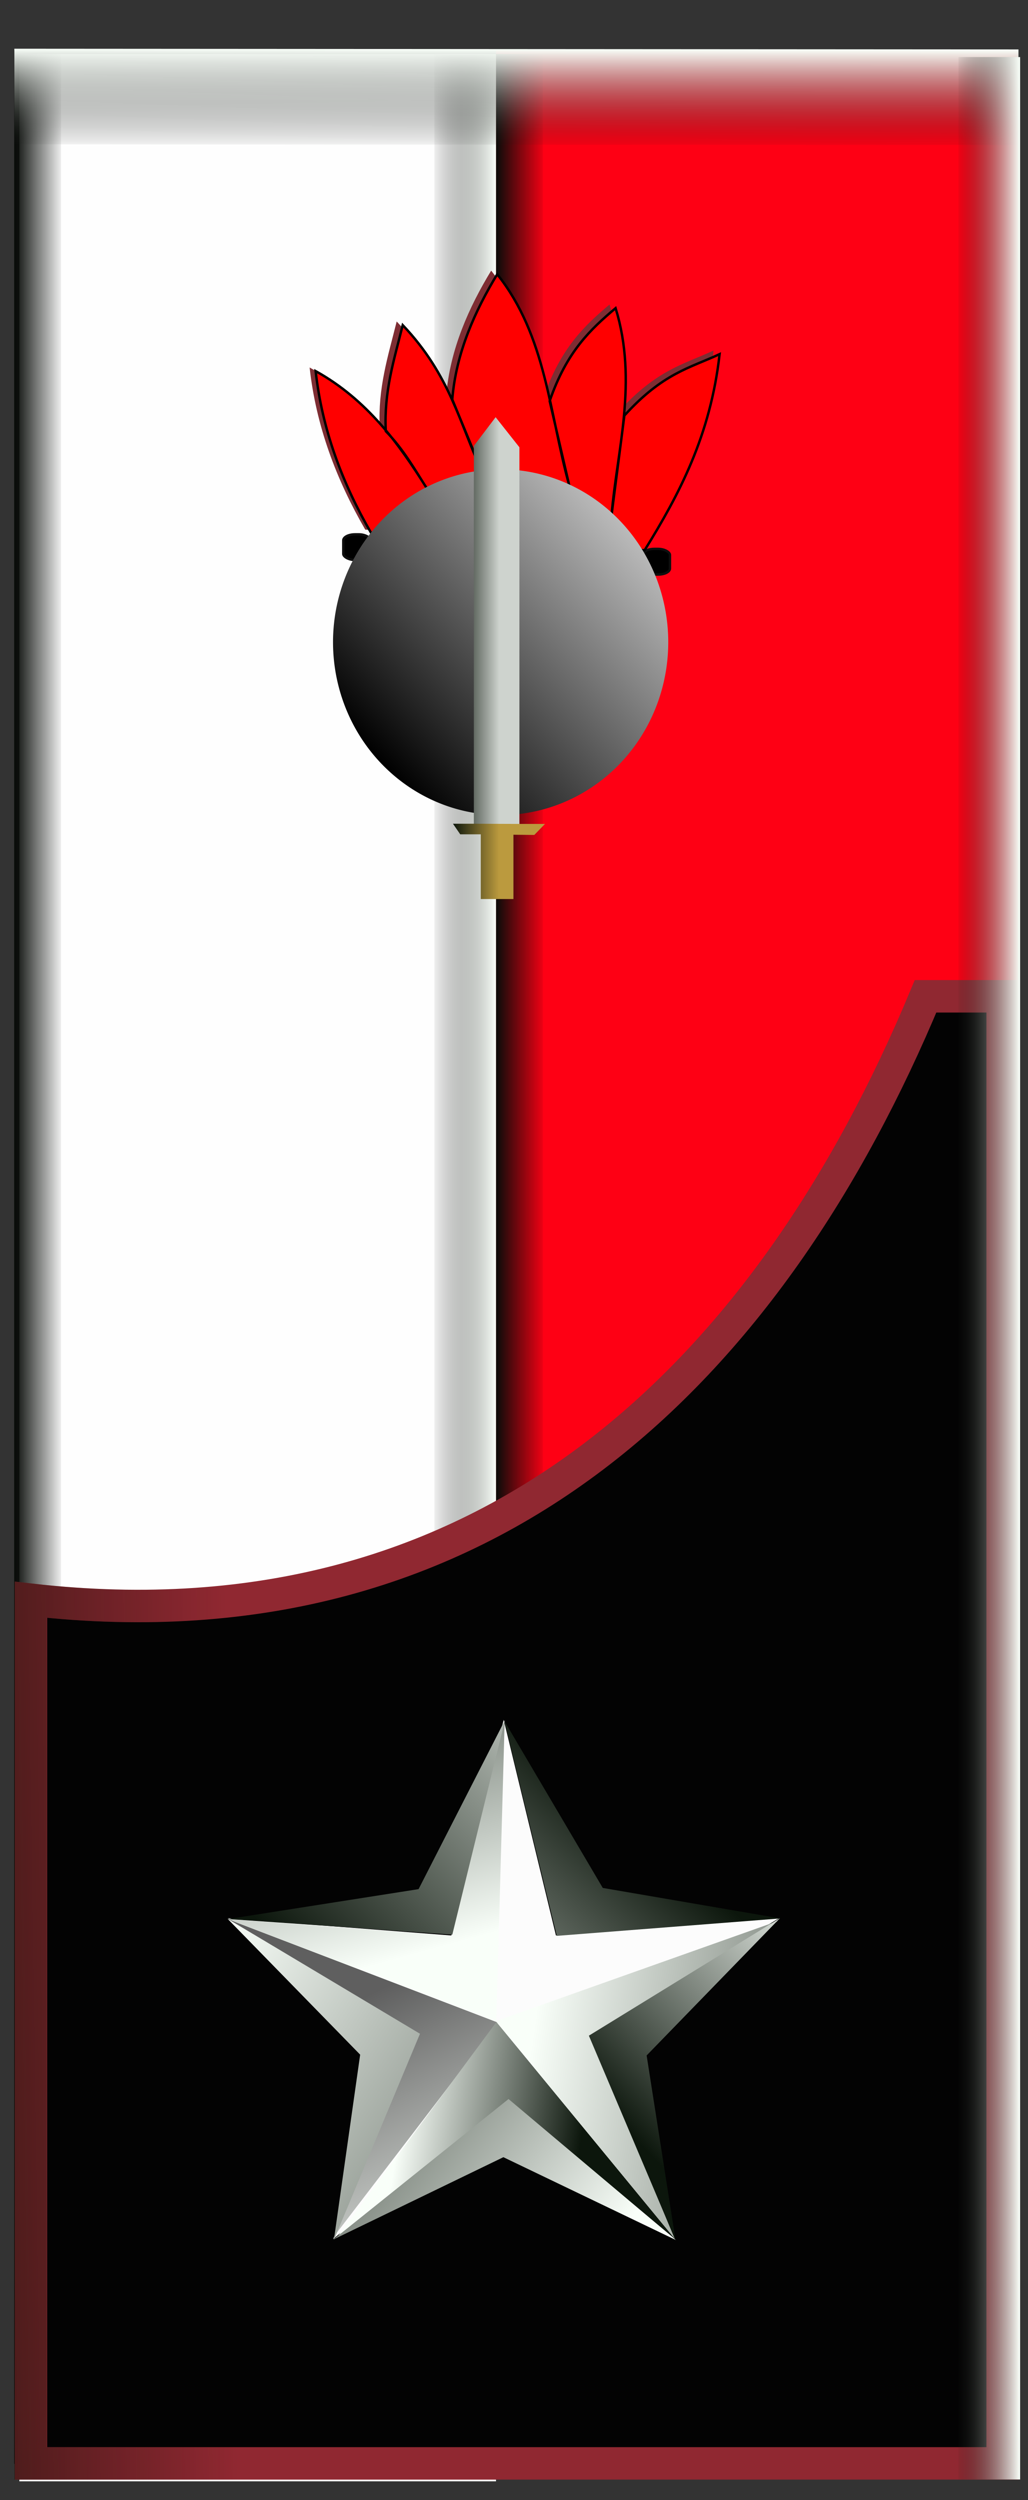 <?xml version="1.0" encoding="UTF-8" standalone="no"?>
<!-- Created with Inkscape (http://www.inkscape.org/) -->
<svg
   xmlns:dc="http://purl.org/dc/elements/1.1/"
   xmlns:cc="http://web.resource.org/cc/"
   xmlns:rdf="http://www.w3.org/1999/02/22-rdf-syntax-ns#"
   xmlns:svg="http://www.w3.org/2000/svg"
   xmlns="http://www.w3.org/2000/svg"
   xmlns:xlink="http://www.w3.org/1999/xlink"
   xmlns:sodipodi="http://inkscape.sourceforge.net/DTD/sodipodi-0.dtd"
   xmlns:inkscape="http://www.inkscape.org/namespaces/inkscape"
   width="106.25"
   height="258.2"
   id="svg2"
   sodipodi:version="0.32"
   inkscape:version="0.43"
   sodipodi:docbase="/home/enrico/Desktop"
   sodipodi:docname="genio della brigata sassari left.svg"
   version="1.0">
  <rect width="100%" height="100%" fill="#333333" stroke="none"/>
  <defs
     id="defs4">
    <linearGradient
       id="linearGradient5075">
      <stop
         style="stop-color:#bb9a3e;stop-opacity:1;"
         offset="0"
         id="stop5077" />
      <stop
         id="stop5079"
         offset="1"
         style="stop-color:#0c160c;stop-opacity:1;" />
    </linearGradient>
    <linearGradient
       id="linearGradient5065">
      <stop
         id="stop5067"
         offset="0"
         style="stop-color:#ced3ce;stop-opacity:1;" />
      <stop
         style="stop-color:#0c160c;stop-opacity:1;"
         offset="1"
         id="stop5069" />
    </linearGradient>
    <linearGradient
       id="linearGradient5047">
      <stop
         style="stop-color:#001300;stop-opacity:1;"
         offset="0"
         id="stop5049" />
      <stop
         id="stop5051"
         offset="1"
         style="stop-color:#090c09;stop-opacity:0;" />
    </linearGradient>
    <linearGradient
       inkscape:collect="always"
       xlink:href="#linearGradient5814"
       id="linearGradient5021"
       gradientUnits="userSpaceOnUse"
       gradientTransform="matrix(1.959,0,0,0.307,-177.937,-41.065)"
       x1="64.67"
       y1="557.255"
       x2="68.136"
       y2="557.255" />
    <linearGradient
       inkscape:collect="always"
       xlink:href="#linearGradient5814"
       id="linearGradient5018"
       gradientUnits="userSpaceOnUse"
       gradientTransform="matrix(3.035,-4.818402e-19,2.2405e-19,0.128,-191.253,-17.982)"
       x1="64.67"
       y1="557.255"
       x2="68.136"
       y2="557.255" />
    <linearGradient
       inkscape:collect="always"
       xlink:href="#linearGradient5824"
       id="linearGradient5024"
       gradientUnits="userSpaceOnUse"
       gradientTransform="matrix(1.491,0,0,0.308,-94.938,-41.547)"
       x1="64.67"
       y1="557.255"
       x2="68.136"
       y2="557.255" />
    <linearGradient
       id="linearGradient2433">
      <stop
         style="stop-color:#070611;stop-opacity:1;"
         offset="0"
         id="stop2435" />
      <stop
         id="stop2437"
         offset="0.12"
         style="stop-color:#000000;stop-opacity:1;" />
      <stop
         style="stop-color:#fffbfb;stop-opacity:1;"
         offset="0.244"
         id="stop2441" />
      <stop
         id="stop2443"
         offset="0.37"
         style="stop-color:#1b0000;stop-opacity:1;" />
      <stop
         style="stop-color:#ffffff;stop-opacity:1;"
         offset="0.685"
         id="stop2447" />
      <stop
         id="stop2452"
         offset="0.843"
         style="stop-color:#040000;stop-opacity:1;" />
      <stop
         style="stop-color:#ffffff;stop-opacity:1;"
         offset="1"
         id="stop2439" />
    </linearGradient>
    <linearGradient
       id="linearGradient2406">
      <stop
         style="stop-color:#000000;stop-opacity:1;"
         offset="0"
         id="stop2408" />
      <stop
         style="stop-color:#ffffff;stop-opacity:1;"
         offset="1"
         id="stop2410" />
    </linearGradient>
    <linearGradient
       id="linearGradient2392">
      <stop
         id="stop2394"
         offset="0"
         style="stop-color:#070611;stop-opacity:1;" />
      <stop
         style="stop-color:#4a8950;stop-opacity:1;"
         offset="0.12"
         id="stop2398" />
      <stop
         id="stop2396"
         offset="1"
         style="stop-color:#b82222;stop-opacity:0;" />
    </linearGradient>
    <linearGradient
       inkscape:collect="always"
       xlink:href="#linearGradient5814"
       id="linearGradient6750"
       gradientUnits="userSpaceOnUse"
       gradientTransform="matrix(3.172,0,0,0.388,-564.928,588.596)"
       x1="64.67"
       y1="557.255"
       x2="68.136"
       y2="557.255" />
    <linearGradient
       inkscape:collect="always"
       xlink:href="#linearGradient5824"
       id="linearGradient1331"
       gradientUnits="userSpaceOnUse"
       gradientTransform="matrix(3.172,0,0,0.32,-2.532,260.007)"
       x1="64.67"
       y1="557.255"
       x2="68.136"
       y2="557.255" />
    <linearGradient
       inkscape:collect="always"
       xlink:href="#linearGradient5814"
       id="linearGradient7635"
       gradientUnits="userSpaceOnUse"
       gradientTransform="matrix(3.172,0,0,0.324,-477.969,258.803)"
       x1="64.67"
       y1="557.255"
       x2="68.136"
       y2="557.255" />
    <linearGradient
       inkscape:collect="always"
       xlink:href="#linearGradient5814"
       id="linearGradient7657"
       gradientUnits="userSpaceOnUse"
       gradientTransform="matrix(3.172,0,0,0.508,-339.984,76.95)"
       x1="64.958"
       y1="557.254"
       x2="68.136"
       y2="557.255" />
    <linearGradient
       inkscape:collect="always"
       xlink:href="#linearGradient5824"
       id="linearGradient6746"
       gradientUnits="userSpaceOnUse"
       gradientTransform="matrix(5.336,0,0,0.364,-1307.468,9.362)"
       x1="64.67"
       y1="557.255"
       x2="68.136"
       y2="557.255" />
    <linearGradient
       inkscape:collect="always"
       xlink:href="#linearGradient5824"
       id="linearGradient5820"
       x1="64.67"
       y1="557.255"
       x2="68.136"
       y2="557.255"
       gradientUnits="userSpaceOnUse"
       gradientTransform="matrix(3.172,0,0,1,-140.483,2.33851e-2)" />
    <linearGradient
       id="linearGradient6853">
      <stop
         id="stop6855"
         offset="0"
         style="stop-color:#f9fff9;stop-opacity:1;" />
      <stop
         style="stop-color:#5f5f5f;stop-opacity:1;"
         offset="1"
         id="stop6857" />
    </linearGradient>
    <linearGradient
       id="linearGradient3981">
      <stop
         style="stop-color:#f9fff9;stop-opacity:1;"
         offset="0"
         id="stop3983" />
      <stop
         id="stop3987"
         offset="1"
         style="stop-color:#0c160c;stop-opacity:1;" />
    </linearGradient>
    <linearGradient
       id="linearGradient5824">
      <stop
         style="stop-color:#090c09;stop-opacity:1;"
         offset="0"
         id="stop5826" />
      <stop
         style="stop-color:#090c09;stop-opacity:0;"
         offset="1"
         id="stop5828" />
    </linearGradient>
    <linearGradient
       id="linearGradient5814">
      <stop
         id="stop7627"
         offset="0"
         style="stop-color:#f9fff9;stop-opacity:1;" />
      <stop
         style="stop-color:#090c09;stop-opacity:0;"
         offset="1"
         id="stop5818" />
    </linearGradient>
    <linearGradient
       inkscape:collect="always"
       xlink:href="#linearGradient3981"
       id="linearGradient6871"
       gradientUnits="userSpaceOnUse"
       gradientTransform="translate(2.901,-7.614)"
       x1="182.257"
       y1="858.587"
       x2="224.338"
       y2="865.008" />
    <linearGradient
       inkscape:collect="always"
       xlink:href="#linearGradient6853"
       id="linearGradient6873"
       gradientUnits="userSpaceOnUse"
       gradientTransform="translate(2.901,-7.614)"
       x1="213.061"
       y1="893.296"
       x2="179.723"
       y2="826.005" />
    <linearGradient
       inkscape:collect="always"
       xlink:href="#linearGradient3981"
       id="linearGradient6875"
       gradientUnits="userSpaceOnUse"
       gradientTransform="matrix(0.306,-0.952,0.952,0.306,-649.874,766.317)"
       x1="208.675"
       y1="843.444"
       x2="227.977"
       y2="960.867" />
    <linearGradient
       inkscape:collect="always"
       xlink:href="#linearGradient3981"
       id="linearGradient6877"
       gradientUnits="userSpaceOnUse"
       gradientTransform="matrix(-0.8,0.6,-0.6,-0.8,874.516,1367.566)"
       x1="228.937"
       y1="862.066"
       x2="192.332"
       y2="955.479" />
    <linearGradient
       inkscape:collect="always"
       xlink:href="#linearGradient3981"
       id="linearGradient6879"
       gradientUnits="userSpaceOnUse"
       gradientTransform="translate(3.875,31.643)"
       x1="236.145"
       y1="840.764"
       x2="151.222"
       y2="774.797" />
    <linearGradient
       inkscape:collect="always"
       xlink:href="#linearGradient3981"
       id="linearGradient6881"
       gradientUnits="userSpaceOnUse"
       gradientTransform="matrix(0.478,-0.878,0.878,0.478,-601.267,610.898)"
       x1="256.987"
       y1="875.683"
       x2="188.846"
       y2="854.404" />
    <linearGradient
       inkscape:collect="always"
       xlink:href="#linearGradient3981"
       id="linearGradient6883"
       gradientUnits="userSpaceOnUse"
       gradientTransform="matrix(0.163,0.987,-0.987,0.163,958.256,493.625)"
       x1="174.784"
       y1="855.143"
       x2="281.12"
       y2="736.373" />
    <linearGradient
       inkscape:collect="always"
       xlink:href="#linearGradient3981"
       id="linearGradient6885"
       gradientUnits="userSpaceOnUse"
       gradientTransform="matrix(-0.832,0.555,-0.555,-0.832,820.884,1368.709)"
       x1="137.488"
       y1="861.146"
       x2="242.775"
       y2="840.403" />
    <linearGradient
       inkscape:collect="always"
       xlink:href="#linearGradient3981"
       id="linearGradient6887"
       gradientUnits="userSpaceOnUse"
       gradientTransform="matrix(-0.832,-0.554,0.554,-0.832,-55.061,1598.56)"
       x1="224.849"
       y1="750.143"
       x2="209.516"
       y2="845.801" />
    <linearGradient
       inkscape:collect="always"
       xlink:href="#linearGradient5824"
       id="linearGradient7786"
       gradientUnits="userSpaceOnUse"
       gradientTransform="matrix(1.961,0,0,0.634,44.688,53.963)"
       x1="64.67"
       y1="557.255"
       x2="68.136"
       y2="557.255" />
    <linearGradient
       inkscape:collect="always"
       xlink:href="#linearGradient5824"
       id="linearGradient7799"
       gradientUnits="userSpaceOnUse"
       gradientTransform="matrix(4.121,0,0,0.347,-930.931,118.923)"
       x1="64.67"
       y1="557.255"
       x2="68.136"
       y2="557.255" />
    <linearGradient
       inkscape:collect="always"
       xlink:href="#linearGradient5814"
       id="linearGradient8676"
       gradientUnits="userSpaceOnUse"
       gradientTransform="matrix(1.961,0,0,0.635,-439.113,53.636)"
       x1="64.67"
       y1="557.255"
       x2="68.136"
       y2="557.255" />
    <linearGradient
       inkscape:collect="always"
       xlink:href="#linearGradient5814"
       id="linearGradient8680"
       gradientUnits="userSpaceOnUse"
       gradientTransform="matrix(2.997,-5.382865e-19,4.782371e-20,0.173,-43.97,145.004)"
       x1="64.67"
       y1="557.255"
       x2="68.136"
       y2="557.255" />
    <linearGradient
       inkscape:collect="always"
       xlink:href="#linearGradient5824"
       id="linearGradient9567"
       gradientUnits="userSpaceOnUse"
       gradientTransform="matrix(1.961,0,0,0.634,44.688,53.963)"
       x1="64.67"
       y1="557.255"
       x2="68.136"
       y2="557.255" />
    <linearGradient
       inkscape:collect="always"
       xlink:href="#linearGradient5814"
       id="linearGradient9569"
       gradientUnits="userSpaceOnUse"
       gradientTransform="matrix(1.961,0,0,0.635,-439.113,53.636)"
       x1="64.67"
       y1="557.255"
       x2="68.136"
       y2="557.255" />
    <linearGradient
       inkscape:collect="always"
       xlink:href="#linearGradient5814"
       id="linearGradient9571"
       gradientUnits="userSpaceOnUse"
       gradientTransform="matrix(2.997,-5.557369e-19,8.071395e-20,0.173,-43.97,145.004)"
       x1="64.67"
       y1="557.255"
       x2="68.136"
       y2="557.255" />
    <linearGradient
       inkscape:collect="always"
       xlink:href="#linearGradient5824"
       id="linearGradient9573"
       gradientUnits="userSpaceOnUse"
       gradientTransform="matrix(4.121,0,0,0.347,-930.931,118.923)"
       x1="64.67"
       y1="557.255"
       x2="68.136"
       y2="557.255" />
    <linearGradient
       inkscape:collect="always"
       xlink:href="#linearGradient5824"
       id="linearGradient9576"
       gradientUnits="userSpaceOnUse"
       gradientTransform="matrix(4.605,0,0,0.283,-984.839,128.547)"
       x1="64.67"
       y1="557.255"
       x2="68.136"
       y2="557.255" />
    <linearGradient
       inkscape:collect="always"
       xlink:href="#linearGradient5814"
       id="linearGradient9580"
       gradientUnits="userSpaceOnUse"
       gradientTransform="matrix(6.836,-5.838562e-19,8.75876e-20,0.142,-330.97,149.509)"
       x1="64.67"
       y1="557.255"
       x2="68.136"
       y2="557.255" />
    <linearGradient
       inkscape:collect="always"
       xlink:href="#linearGradient5814"
       id="linearGradient9583"
       gradientUnits="userSpaceOnUse"
       gradientTransform="matrix(4.412,0,0,0.709,-571.737,4.612)"
       x1="64.67"
       y1="557.255"
       x2="68.136"
       y2="557.255" />
    <linearGradient
       inkscape:collect="always"
       xlink:href="#linearGradient5824"
       id="linearGradient9586"
       gradientUnits="userSpaceOnUse"
       gradientTransform="matrix(3.358,0,0,0.708,-45.682,4.977)"
       x1="64.67"
       y1="557.255"
       x2="68.136"
       y2="557.255" />
    <linearGradient
       inkscape:collect="always"
       xlink:href="#linearGradient5824"
       id="linearGradient2390"
       x1="19.927"
       y1="9.47"
       x2="21.529"
       y2="9.47"
       gradientUnits="userSpaceOnUse" />
    <linearGradient
       inkscape:collect="always"
       xlink:href="#linearGradient2406"
       id="linearGradient2412"
       x1="1.113"
       y1="6.967"
       x2="5.512"
       y2="7.607"
       gradientUnits="userSpaceOnUse" />
    <linearGradient
       inkscape:collect="always"
       xlink:href="#linearGradient2406"
       id="linearGradient2416"
       gradientUnits="userSpaceOnUse"
       x1="1.113"
       y1="6.967"
       x2="4.595"
       y2="7.77"
       gradientTransform="matrix(0.841,0.541,-0.541,0.841,6.577,-3.123)" />
    <linearGradient
       inkscape:collect="always"
       xlink:href="#linearGradient5814"
       id="linearGradient2420"
       gradientUnits="userSpaceOnUse"
       gradientTransform="matrix(-0.481,0.906,-0.877,-0.503,30.52,6.296)"
       x1="1.657"
       y1="7.078"
       x2="4.12"
       y2="7.568" />
    <linearGradient
       inkscape:collect="always"
       xlink:href="#linearGradient5814"
       id="linearGradient2424"
       gradientUnits="userSpaceOnUse"
       gradientTransform="matrix(-1.155,0.431,-0.706,-0.705,32.62,12.333)"
       x1="1.904"
       y1="7.048"
       x2="3.962"
       y2="8.305" />
    <linearGradient
       inkscape:collect="always"
       xlink:href="#linearGradient2406"
       id="linearGradient2428"
       gradientUnits="userSpaceOnUse"
       gradientTransform="matrix(0.841,0.541,-0.541,0.841,33.632,12.987)"
       x1="1.113"
       y1="6.967"
       x2="4.595"
       y2="7.77" />
    <linearGradient
       inkscape:collect="always"
       xlink:href="#linearGradient2406"
       id="linearGradient2432"
       gradientUnits="userSpaceOnUse"
       gradientTransform="matrix(0.841,0.541,-0.541,0.841,38.007,9.924)"
       x1="1.113"
       y1="6.967"
       x2="4.595"
       y2="7.77" />
    <linearGradient
       inkscape:collect="always"
       xlink:href="#linearGradient2406"
       id="linearGradient2436"
       gradientUnits="userSpaceOnUse"
       gradientTransform="matrix(0.841,0.541,-0.541,0.841,31.57,9.049)"
       x1="1.113"
       y1="6.967"
       x2="4.595"
       y2="7.77" />
    <linearGradient
       inkscape:collect="always"
       xlink:href="#linearGradient5814"
       id="linearGradient2440"
       gradientUnits="userSpaceOnUse"
       gradientTransform="matrix(0.439,0.899,-0.899,0.439,16.068,-3.389)"
       x1="1.923"
       y1="7.158"
       x2="5.069"
       y2="8.437" />
    <linearGradient
       inkscape:collect="always"
       xlink:href="#linearGradient2406"
       id="linearGradient2444"
       gradientUnits="userSpaceOnUse"
       gradientTransform="matrix(0.841,0.541,-0.541,0.841,33.32,5.987)"
       x1="1.113"
       y1="6.967"
       x2="4.595"
       y2="7.77" />
    <linearGradient
       inkscape:collect="always"
       xlink:href="#linearGradient2406"
       id="linearGradient2448"
       gradientUnits="userSpaceOnUse"
       gradientTransform="matrix(0.841,0.541,-0.541,0.841,16.32,8.049)"
       x1="1.113"
       y1="6.967"
       x2="4.595"
       y2="7.77" />
    <linearGradient
       inkscape:collect="always"
       xlink:href="#linearGradient2406"
       id="linearGradient2452"
       gradientUnits="userSpaceOnUse"
       gradientTransform="matrix(0.841,0.541,-0.541,0.841,33.132,-0.576)"
       x1="1.113"
       y1="6.967"
       x2="4.595"
       y2="7.77" />
    <linearGradient
       inkscape:collect="always"
       xlink:href="#linearGradient5814"
       id="linearGradient2456"
       gradientUnits="userSpaceOnUse"
       gradientTransform="matrix(0.19,0.982,-0.982,0.19,22.929,-1.872)"
       x1="1.986"
       y1="6.75"
       x2="5.147"
       y2="7.463" />
    <linearGradient
       inkscape:collect="always"
       xlink:href="#linearGradient5814"
       id="linearGradient2460"
       gradientUnits="userSpaceOnUse"
       gradientTransform="matrix(4.267518e-2,1.022,-0.936,4.659679e-2,26.586,0.109)"
       x1="1.701"
       y1="6.797"
       x2="4.491"
       y2="7.699" />
    <linearGradient
       inkscape:collect="always"
       xlink:href="#linearGradient2406"
       id="linearGradient2476"
       gradientUnits="userSpaceOnUse"
       x1="1.113"
       y1="6.967"
       x2="5.512"
       y2="7.607"
       gradientTransform="matrix(1.013,0,0,1.186,48.65,46.244)" />
    <linearGradient
       inkscape:collect="always"
       xlink:href="#linearGradient2406"
       id="linearGradient2478"
       gradientUnits="userSpaceOnUse"
       gradientTransform="matrix(0.852,0.642,-0.549,0.997,55.314,42.54)"
       x1="1.113"
       y1="6.967"
       x2="4.595"
       y2="7.77" />
    <linearGradient
       inkscape:collect="always"
       xlink:href="#linearGradient5814"
       id="linearGradient2480"
       gradientUnits="userSpaceOnUse"
       gradientTransform="matrix(-0.488,1.074,-0.888,-0.596,79.576,53.712)"
       x1="1.657"
       y1="7.078"
       x2="4.12"
       y2="7.568" />
    <linearGradient
       inkscape:collect="always"
       xlink:href="#linearGradient5814"
       id="linearGradient2482"
       gradientUnits="userSpaceOnUse"
       gradientTransform="matrix(-1.171,0.511,-0.715,-0.836,81.704,60.873)"
       x1="1.904"
       y1="7.048"
       x2="3.962"
       y2="8.305" />
    <linearGradient
       inkscape:collect="always"
       xlink:href="#linearGradient5814"
       id="linearGradient2484"
       gradientUnits="userSpaceOnUse"
       gradientTransform="matrix(0.445,1.066,-0.911,0.52,64.931,42.225)"
       x1="1.923"
       y1="7.158"
       x2="5.069"
       y2="8.437" />
    <linearGradient
       inkscape:collect="always"
       xlink:href="#linearGradient5814"
       id="linearGradient2486"
       gradientUnits="userSpaceOnUse"
       gradientTransform="matrix(0.192,1.165,-0.995,0.225,71.884,44.024)"
       x1="1.986"
       y1="6.75"
       x2="5.147"
       y2="7.463" />
    <linearGradient
       inkscape:collect="always"
       xlink:href="#linearGradient5814"
       id="linearGradient2488"
       gradientUnits="userSpaceOnUse"
       gradientTransform="matrix(4.324336e-2,1.212,-0.948,5.526839e-2,75.59,46.374)"
       x1="1.701"
       y1="6.797"
       x2="4.491"
       y2="7.699" />
    <linearGradient
       inkscape:collect="always"
       xlink:href="#linearGradient2406"
       id="linearGradient2499"
       gradientUnits="userSpaceOnUse"
       gradientTransform="matrix(1.013,0,0,1.186,48.65,46.244)"
       x1="1.113"
       y1="6.967"
       x2="5.512"
       y2="7.607" />
    <linearGradient
       inkscape:collect="always"
       xlink:href="#linearGradient2406"
       id="linearGradient2501"
       gradientUnits="userSpaceOnUse"
       gradientTransform="matrix(0.852,0.642,-0.549,0.997,55.314,42.54)"
       x1="1.113"
       y1="6.967"
       x2="4.595"
       y2="7.77" />
    <linearGradient
       inkscape:collect="always"
       xlink:href="#linearGradient5814"
       id="linearGradient2503"
       gradientUnits="userSpaceOnUse"
       gradientTransform="matrix(-0.488,1.074,-0.888,-0.596,79.576,53.712)"
       x1="1.657"
       y1="7.078"
       x2="4.12"
       y2="7.568" />
    <linearGradient
       inkscape:collect="always"
       xlink:href="#linearGradient5814"
       id="linearGradient2505"
       gradientUnits="userSpaceOnUse"
       gradientTransform="matrix(-1.171,0.511,-0.715,-0.836,81.704,60.873)"
       x1="1.799"
       y1="7.035"
       x2="3.962"
       y2="8.305" />
    <linearGradient
       inkscape:collect="always"
       xlink:href="#linearGradient5814"
       id="linearGradient2507"
       gradientUnits="userSpaceOnUse"
       gradientTransform="matrix(0.445,1.066,-0.911,0.52,64.931,42.225)"
       x1="1.923"
       y1="7.158"
       x2="5.069"
       y2="8.437" />
    <linearGradient
       inkscape:collect="always"
       xlink:href="#linearGradient5814"
       id="linearGradient2509"
       gradientUnits="userSpaceOnUse"
       gradientTransform="matrix(0.192,1.165,-0.995,0.225,71.884,44.024)"
       x1="1.986"
       y1="6.75"
       x2="5.147"
       y2="7.463" />
    <linearGradient
       inkscape:collect="always"
       xlink:href="#linearGradient5814"
       id="linearGradient2511"
       gradientUnits="userSpaceOnUse"
       gradientTransform="matrix(4.324336e-2,1.212,-0.948,5.526839e-2,75.59,46.374)"
       x1="1.761"
       y1="6.863"
       x2="4.491"
       y2="7.699" />
    <linearGradient
       inkscape:collect="always"
       xlink:href="#linearGradient5814"
       id="linearGradient2528"
       gradientUnits="userSpaceOnUse"
       gradientTransform="matrix(4.267518e-2,1.276,-0.936,5.818793e-2,26.586,-2.376)"
       x1="1.701"
       y1="6.797"
       x2="4.491"
       y2="7.699" />
    <linearGradient
       inkscape:collect="always"
       xlink:href="#linearGradient5814"
       id="linearGradient2530"
       gradientUnits="userSpaceOnUse"
       gradientTransform="matrix(0.19,1.226,-0.982,0.237,22.929,-4.851)"
       x1="1.986"
       y1="6.75"
       x2="5.147"
       y2="7.463" />
    <linearGradient
       inkscape:collect="always"
       xlink:href="#linearGradient5814"
       id="linearGradient2532"
       gradientUnits="userSpaceOnUse"
       gradientTransform="matrix(0.439,1.122,-0.899,0.548,16.068,-6.745)"
       x1="1.923"
       y1="7.158"
       x2="5.069"
       y2="8.437" />
    <linearGradient
       inkscape:collect="always"
       xlink:href="#linearGradient5814"
       id="linearGradient2534"
       gradientUnits="userSpaceOnUse"
       gradientTransform="matrix(-1.155,0.538,-0.706,-0.88,32.62,12.888)"
       x1="1.904"
       y1="7.048"
       x2="3.962"
       y2="8.305" />
    <linearGradient
       inkscape:collect="always"
       xlink:href="#linearGradient5814"
       id="linearGradient2536"
       gradientUnits="userSpaceOnUse"
       gradientTransform="matrix(-0.481,1.131,-0.877,-0.628,30.52,5.349)"
       x1="1.657"
       y1="7.078"
       x2="4.12"
       y2="7.568" />
    <linearGradient
       inkscape:collect="always"
       xlink:href="#linearGradient2406"
       id="linearGradient2538"
       gradientUnits="userSpaceOnUse"
       gradientTransform="matrix(0.841,0.676,-0.541,1.05,6.577,-6.413)"
       x1="1.113"
       y1="6.967"
       x2="4.595"
       y2="7.77" />
    <linearGradient
       inkscape:collect="always"
       xlink:href="#linearGradient2406"
       id="linearGradient2540"
       gradientUnits="userSpaceOnUse"
       x1="1.113"
       y1="6.967"
       x2="5.512"
       y2="7.607"
       gradientTransform="matrix(1,0,0,1.249,0,-2.513)" />
    <linearGradient
       inkscape:collect="always"
       xlink:href="#linearGradient2406"
       id="linearGradient2542"
       gradientUnits="userSpaceOnUse"
       gradientTransform="matrix(1.013,0,0,1.186,48.65,46.244)"
       x1="1.113"
       y1="6.967"
       x2="5.512"
       y2="7.607" />
    <linearGradient
       inkscape:collect="always"
       xlink:href="#linearGradient2406"
       id="linearGradient2544"
       gradientUnits="userSpaceOnUse"
       gradientTransform="matrix(0.852,0.642,-0.549,0.997,55.314,42.54)"
       x1="1.113"
       y1="6.967"
       x2="4.595"
       y2="7.77" />
    <linearGradient
       inkscape:collect="always"
       xlink:href="#linearGradient5814"
       id="linearGradient2546"
       gradientUnits="userSpaceOnUse"
       gradientTransform="matrix(-0.488,1.074,-0.888,-0.596,79.576,53.712)"
       x1="1.657"
       y1="7.078"
       x2="4.12"
       y2="7.568" />
    <linearGradient
       inkscape:collect="always"
       xlink:href="#linearGradient5814"
       id="linearGradient2548"
       gradientUnits="userSpaceOnUse"
       gradientTransform="matrix(-1.171,0.511,-0.715,-0.836,81.704,60.873)"
       x1="1.799"
       y1="7.035"
       x2="3.962"
       y2="8.305" />
    <linearGradient
       inkscape:collect="always"
       xlink:href="#linearGradient5814"
       id="linearGradient2550"
       gradientUnits="userSpaceOnUse"
       gradientTransform="matrix(0.445,1.066,-0.911,0.52,64.931,42.225)"
       x1="1.923"
       y1="7.158"
       x2="5.069"
       y2="8.437" />
    <linearGradient
       inkscape:collect="always"
       xlink:href="#linearGradient5814"
       id="linearGradient2552"
       gradientUnits="userSpaceOnUse"
       gradientTransform="matrix(0.192,1.165,-0.995,0.225,71.884,44.024)"
       x1="1.986"
       y1="6.75"
       x2="5.147"
       y2="7.463" />
    <linearGradient
       inkscape:collect="always"
       xlink:href="#linearGradient5814"
       id="linearGradient2554"
       gradientUnits="userSpaceOnUse"
       gradientTransform="matrix(4.324336e-2,1.212,-0.948,5.526839e-2,75.59,46.374)"
       x1="1.761"
       y1="6.863"
       x2="4.491"
       y2="7.699" />
    <linearGradient
       inkscape:collect="always"
       xlink:href="#linearGradient5824"
       id="linearGradient2604"
       gradientUnits="userSpaceOnUse"
       gradientTransform="matrix(3.172,0,0,1,-140.483,2.33851e-2)"
       x1="64.67"
       y1="557.255"
       x2="68.136"
       y2="557.255" />
    <linearGradient
       inkscape:collect="always"
       xlink:href="#linearGradient5824"
       id="linearGradient2606"
       gradientUnits="userSpaceOnUse"
       gradientTransform="matrix(5.336,0,0,0.364,-1307.468,9.362)"
       x1="64.67"
       y1="557.255"
       x2="68.136"
       y2="557.255" />
    <linearGradient
       inkscape:collect="always"
       xlink:href="#linearGradient5814"
       id="linearGradient2608"
       gradientUnits="userSpaceOnUse"
       gradientTransform="matrix(3.172,0,0,0.508,-339.984,76.95)"
       x1="64.958"
       y1="557.254"
       x2="68.136"
       y2="557.255" />
    <linearGradient
       inkscape:collect="always"
       xlink:href="#linearGradient5814"
       id="linearGradient2610"
       gradientUnits="userSpaceOnUse"
       gradientTransform="matrix(3.172,0,0,0.324,-477.969,258.803)"
       x1="64.67"
       y1="557.255"
       x2="68.136"
       y2="557.255" />
    <linearGradient
       inkscape:collect="always"
       xlink:href="#linearGradient5824"
       id="linearGradient2612"
       gradientUnits="userSpaceOnUse"
       gradientTransform="matrix(3.172,0,0,0.32,-2.532,260.007)"
       x1="64.67"
       y1="557.255"
       x2="68.136"
       y2="557.255" />
    <linearGradient
       inkscape:collect="always"
       xlink:href="#linearGradient5814"
       id="linearGradient2614"
       gradientUnits="userSpaceOnUse"
       gradientTransform="matrix(3.172,0,0,0.388,-564.928,588.596)"
       x1="64.67"
       y1="557.255"
       x2="68.136"
       y2="557.255" />
    <linearGradient
       inkscape:collect="always"
       xlink:href="#linearGradient2406"
       id="linearGradient2616"
       gradientUnits="userSpaceOnUse"
       gradientTransform="matrix(1,0,0,1.249,5.036119e-17,-2.513)"
       x1="1.113"
       y1="6.967"
       x2="5.512"
       y2="7.607" />
    <linearGradient
       inkscape:collect="always"
       xlink:href="#linearGradient2406"
       id="linearGradient2618"
       gradientUnits="userSpaceOnUse"
       gradientTransform="matrix(0.841,0.676,-0.541,1.05,6.577,-6.413)"
       x1="1.113"
       y1="6.967"
       x2="4.595"
       y2="7.77" />
    <linearGradient
       inkscape:collect="always"
       xlink:href="#linearGradient5814"
       id="linearGradient2620"
       gradientUnits="userSpaceOnUse"
       gradientTransform="matrix(-0.481,1.131,-0.877,-0.628,30.52,5.349)"
       x1="1.657"
       y1="7.078"
       x2="4.12"
       y2="7.568" />
    <linearGradient
       inkscape:collect="always"
       xlink:href="#linearGradient5814"
       id="linearGradient2622"
       gradientUnits="userSpaceOnUse"
       gradientTransform="matrix(-1.155,0.538,-0.706,-0.88,32.62,12.888)"
       x1="1.904"
       y1="7.048"
       x2="3.962"
       y2="8.305" />
    <linearGradient
       inkscape:collect="always"
       xlink:href="#linearGradient5814"
       id="linearGradient2624"
       gradientUnits="userSpaceOnUse"
       gradientTransform="matrix(0.439,1.122,-0.899,0.548,16.068,-6.745)"
       x1="1.923"
       y1="7.158"
       x2="5.069"
       y2="8.437" />
    <linearGradient
       inkscape:collect="always"
       xlink:href="#linearGradient5814"
       id="linearGradient2626"
       gradientUnits="userSpaceOnUse"
       gradientTransform="matrix(0.19,1.226,-0.982,0.237,22.929,-4.851)"
       x1="1.986"
       y1="6.75"
       x2="5.147"
       y2="7.463" />
    <linearGradient
       inkscape:collect="always"
       xlink:href="#linearGradient5814"
       id="linearGradient2628"
       gradientUnits="userSpaceOnUse"
       gradientTransform="matrix(4.267518e-2,1.276,-0.936,5.818793e-2,26.586,-2.376)"
       x1="1.701"
       y1="6.797"
       x2="4.491"
       y2="7.699" />
    <linearGradient
       inkscape:collect="always"
       xlink:href="#linearGradient2406"
       id="linearGradient2630"
       gradientUnits="userSpaceOnUse"
       gradientTransform="matrix(1.013,0,0,1.186,48.65,46.244)"
       x1="1.113"
       y1="6.967"
       x2="5.512"
       y2="7.607" />
    <linearGradient
       inkscape:collect="always"
       xlink:href="#linearGradient2406"
       id="linearGradient2632"
       gradientUnits="userSpaceOnUse"
       gradientTransform="matrix(0.852,0.642,-0.549,0.997,55.314,42.54)"
       x1="1.113"
       y1="6.967"
       x2="4.595"
       y2="7.77" />
    <linearGradient
       inkscape:collect="always"
       xlink:href="#linearGradient5814"
       id="linearGradient2634"
       gradientUnits="userSpaceOnUse"
       gradientTransform="matrix(-0.488,1.074,-0.888,-0.596,79.576,53.712)"
       x1="1.657"
       y1="7.078"
       x2="4.12"
       y2="7.568" />
    <linearGradient
       inkscape:collect="always"
       xlink:href="#linearGradient5814"
       id="linearGradient2636"
       gradientUnits="userSpaceOnUse"
       gradientTransform="matrix(-1.171,0.511,-0.715,-0.836,81.704,60.873)"
       x1="1.799"
       y1="7.035"
       x2="3.962"
       y2="8.305" />
    <linearGradient
       inkscape:collect="always"
       xlink:href="#linearGradient5814"
       id="linearGradient2638"
       gradientUnits="userSpaceOnUse"
       gradientTransform="matrix(0.445,1.066,-0.911,0.52,64.931,42.225)"
       x1="1.923"
       y1="7.158"
       x2="5.069"
       y2="8.437" />
    <linearGradient
       inkscape:collect="always"
       xlink:href="#linearGradient5814"
       id="linearGradient2640"
       gradientUnits="userSpaceOnUse"
       gradientTransform="matrix(0.192,1.165,-0.995,0.225,71.884,44.024)"
       x1="1.986"
       y1="6.75"
       x2="5.147"
       y2="7.463" />
    <linearGradient
       inkscape:collect="always"
       xlink:href="#linearGradient5814"
       id="linearGradient2642"
       gradientUnits="userSpaceOnUse"
       gradientTransform="matrix(4.324336e-2,1.212,-0.948,5.526839e-2,75.59,46.374)"
       x1="1.761"
       y1="6.863"
       x2="4.491"
       y2="7.699" />
    <radialGradient
       inkscape:collect="always"
       xlink:href="#linearGradient3981"
       id="radialGradient2367"
       cx="-63.731"
       cy="129.795"
       fx="-63.731"
       fy="129.795"
       r="50.442"
       gradientTransform="matrix(2.658,-8.741121e-17,1.417716e-16,4.595,154.017,-550.754)"
       gradientUnits="userSpaceOnUse" />
    <radialGradient
       inkscape:collect="always"
       xlink:href="#linearGradient2433"
       id="radialGradient2387"
       gradientUnits="userSpaceOnUse"
       gradientTransform="matrix(0.898,5.66,-1.896,0.301,477.14,473.41)"
       cx="-93.87"
       cy="266.345"
       fx="-93.87"
       fy="266.345"
       r="50.442" />
    <linearGradient
       inkscape:collect="always"
       xlink:href="#linearGradient2406"
       id="linearGradient4861"
       x1="50.204"
       y1="63.215"
       x2="85.55"
       y2="30.511"
       gradientUnits="userSpaceOnUse" />
    <linearGradient
       inkscape:collect="always"
       xlink:href="#linearGradient5814"
       id="linearGradient5041"
       x1="131.608"
       y1="210.2"
       x2="20.892"
       y2="210.7"
       gradientUnits="userSpaceOnUse"
       gradientTransform="matrix(-1,0,0,1,106.424,0)" />
    <linearGradient
       inkscape:collect="always"
       xlink:href="#linearGradient5047"
       id="linearGradient5045"
       gradientUnits="userSpaceOnUse"
       x1="131.632"
       y1="213.639"
       x2="82.396"
       y2="212.932"
       gradientTransform="matrix(-1,0,0,1,106.375,-5.055108e-2)" />
    <linearGradient
       inkscape:collect="always"
       xlink:href="#linearGradient5075"
       id="linearGradient5063"
       x1="82.421"
       y1="52.111"
       x2="77.658"
       y2="52.111"
       gradientUnits="userSpaceOnUse"
       gradientTransform="matrix(1,0,0,1.03,-30.972,-4.862)" />
    <linearGradient
       inkscape:collect="always"
       xlink:href="#linearGradient5065"
       id="linearGradient5073"
       gradientUnits="userSpaceOnUse"
       gradientTransform="matrix(1,0,0,1.03,-30.939,-4.736)"
       x1="82.421"
       y1="52.111"
       x2="77.658"
       y2="52.111" />
    <linearGradient
       inkscape:collect="always"
       xlink:href="#linearGradient5075"
       id="linearGradient5084"
       gradientUnits="userSpaceOnUse"
       gradientTransform="matrix(1,0,0,1.03,-105.406,-37.465)"
       x1="82.421"
       y1="52.111"
       x2="77.658"
       y2="52.111" />
    <linearGradient
       inkscape:collect="always"
       xlink:href="#linearGradient2406"
       id="linearGradient6189"
       gradientUnits="userSpaceOnUse"
       x1="50.204"
       y1="63.215"
       x2="85.55"
       y2="30.511" />
    <linearGradient
       inkscape:collect="always"
       xlink:href="#linearGradient5065"
       id="linearGradient6191"
       gradientUnits="userSpaceOnUse"
       gradientTransform="matrix(1,0,0,1.03,-12.565,38.191)"
       x1="82.421"
       y1="52.111"
       x2="77.658"
       y2="52.111" />
    <linearGradient
       inkscape:collect="always"
       xlink:href="#linearGradient5075"
       id="linearGradient6193"
       gradientUnits="userSpaceOnUse"
       gradientTransform="matrix(1,0,0,1.03,-12.597,38.065)"
       x1="82.421"
       y1="52.111"
       x2="77.658"
       y2="52.111" />
    <linearGradient
       inkscape:collect="always"
       xlink:href="#linearGradient2406"
       id="linearGradient6212"
       gradientUnits="userSpaceOnUse"
       x1="50.204"
       y1="63.215"
       x2="85.55"
       y2="30.511" />
    <linearGradient
       inkscape:collect="always"
       xlink:href="#linearGradient5065"
       id="linearGradient6214"
       gradientUnits="userSpaceOnUse"
       gradientTransform="matrix(1,0,0,1.03,-30.814,-1.111)"
       x1="82.421"
       y1="52.111"
       x2="77.658"
       y2="52.111" />
    <linearGradient
       inkscape:collect="always"
       xlink:href="#linearGradient5075"
       id="linearGradient6216"
       gradientUnits="userSpaceOnUse"
       gradientTransform="matrix(1,0,0,1.03,-30.847,-1.237)"
       x1="82.421"
       y1="52.111"
       x2="77.658"
       y2="52.111" />
    <linearGradient
       inkscape:collect="always"
       xlink:href="#linearGradient5814"
       id="linearGradient6596"
       gradientUnits="userSpaceOnUse"
       gradientTransform="matrix(1.959,0,0,0.309,-232.108,-41.027)"
       x1="64.67"
       y1="557.255"
       x2="68.136"
       y2="557.255" />
    <linearGradient
       inkscape:collect="always"
       xlink:href="#linearGradient5824"
       id="linearGradient6600"
       gradientUnits="userSpaceOnUse"
       gradientTransform="matrix(1.491,0,0,0.308,-45.138,-41.169)"
       x1="64.67"
       y1="557.255"
       x2="68.136"
       y2="557.255" />
  </defs>
  <sodipodi:namedview
     id="base"
     pagecolor="#ffffff"
     bordercolor="#666666"
     borderopacity="1.0"
     inkscape:pageopacity="0.0"
     inkscape:pageshadow="2"
     inkscape:zoom="1.4142136"
     inkscape:cx="-16.120731"
     inkscape:cy="135.9881"
     inkscape:document-units="px"
     inkscape:current-layer="layer1"
     fill="#ffffff"
     showguides="true"
     inkscape:guide-bbox="true"
     inkscape:window-width="854"
     inkscape:window-height="685"
     inkscape:window-x="107"
     inkscape:window-y="0">
    <sodipodi:guide
       orientation="vertical"
       position="51.265"
       id="guide4853" />
    <sodipodi:guide
       orientation="horizontal"
       position="230"
       id="guide6220" />
  </sodipodi:namedview>
  <g
     inkscape:label="Layer 1"
     inkscape:groupmode="layer"
     id="layer1"
     style="display:inline">
    <rect
       style="opacity:1;fill:#fefefe;fill-opacity:1;stroke:none;stroke-width:0.25;stroke-miterlimit:4;stroke-dasharray:none;stroke-opacity:1;display:inline"
       id="rect6592"
       width="49.265"
       height="250.674"
       x="-51.265"
       y="5.584"
       rx="0"
       ry="0"
       transform="scale(-1,1)" />
    <rect
       style="opacity:1;fill:#fe0014;fill-opacity:1;stroke:none;stroke-width:0.25;stroke-miterlimit:4;stroke-dasharray:none;stroke-opacity:1"
       id="rect4873"
       width="53.942"
       height="249.5"
       x="-105.207"
       y="5.2"
       rx="0"
       ry="0"
       transform="scale(-1,1)" />
    <rect
       style="fill:url(#linearGradient6600);fill-opacity:1;stroke:none;stroke-width:1.025;stroke-miterlimit:4;stroke-dasharray:none;stroke-opacity:1;display:inline"
       id="rect6598"
       width="4.85"
       height="249.245"
       x="51.265"
       y="5.577" />
    <rect
       style="fill:url(#linearGradient5021);fill-opacity:1;stroke:none;stroke-width:1.025;stroke-miterlimit:4;stroke-dasharray:none;stroke-opacity:1;display:inline"
       id="rect8674"
       width="6.373"
       height="249.114"
       x="-51.265"
       y="5.657"
       transform="scale(-1,1)" />
    <rect
       style="fill:url(#linearGradient5024);fill-opacity:1;stroke:none;stroke-width:1.025;stroke-miterlimit:4;stroke-dasharray:none;stroke-opacity:1;display:inline"
       id="rect4923"
       width="4.85"
       height="249.245"
       x="1.465"
       y="5.199" />
    <rect
       style="fill:url(#linearGradient5018);fill-opacity:1;stroke:none;stroke-width:1.025;stroke-miterlimit:4;stroke-dasharray:none;stroke-opacity:1;display:inline"
       id="rect8678"
       width="9.875"
       height="103.783"
       x="5.03"
       y="1.483"
       transform="matrix(-1.263434e-4,1,1,7.116136e-4,0,0)" />
    <path
       style="fill:#030303;fill-opacity:1;fill-rule:evenodd;stroke:none;stroke-width:1px;stroke-linecap:butt;stroke-linejoin:miter;stroke-opacity:1"
       d="M 3.562,254.664 L 3.562,164.862 C 51.575,170.325 80.617,140.615 96.655,102.114 L 104.678,102.114 L 104.678,254.664 L 3.562,254.664 z "
       id="path4849"
       sodipodi:nodetypes="cccccc" />
    <g
       id="g6859"
       transform="matrix(0.44,0,0,0.44,-40.085,-155.137)">
      <path
         transform="matrix(1.355,0.212,-0.215,1.341,125.085,-295.702)"
         d="M 224.987,839.759 L 192.279,819.727 L 167.369,848.885 L 176.314,811.588 L 140.884,796.907 L 179.121,793.888 L 182.135,755.656 L 196.821,791.088 L 234.113,782.141 L 204.954,807.057 L 224.987,839.759 z "
         inkscape:randomized="0"
         inkscape:rounded="0"
         inkscape:flatsided="false"
         sodipodi:arg2="1.4139211"
         sodipodi:arg1="0.78539816"
         sodipodi:r2="15.244187"
         sodipodi:r1="49.624447"
         sodipodi:cy="804.66962"
         sodipodi:cx="189.89764"
         sodipodi:sides="5"
         id="path3096"
         style="fill:#fcfcfc;fill-opacity:1;stroke:none;stroke-width:1.025;stroke-miterlimit:4;stroke-dasharray:none;stroke-opacity:1"
         sodipodi:type="star" />
      <path
         sodipodi:nodetypes="ccccc"
         id="path4013"
         d="M 169.822,877.159 L 208.018,827.288 L 144.994,803.179 L 189.456,830.138 L 169.822,877.159 z "
         style="fill:url(#linearGradient6873);fill-opacity:1;fill-rule:evenodd;stroke:none;stroke-width:1px;stroke-linecap:butt;stroke-linejoin:miter;stroke-opacity:1" />
      <path
         sodipodi:nodetypes="ccccc"
         id="path4015"
         d="M 249.733,878.196 L 207.72,827.168 L 170.496,877.442 L 210.497,845.749 L 249.733,878.196 z "
         style="fill:url(#linearGradient6871);fill-opacity:1;fill-rule:evenodd;stroke:none;stroke-width:1px;stroke-linecap:butt;stroke-linejoin:miter;stroke-opacity:1" />
      <path
         sodipodi:nodetypes="ccccc"
         id="path5920"
         d="M 273.811,803.478 L 207.562,826.978 L 249.601,878.054 L 229.792,830.337 L 273.811,803.478 z "
         style="fill:url(#linearGradient6875);fill-opacity:1;fill-rule:evenodd;stroke:none;stroke-width:1px;stroke-linecap:butt;stroke-linejoin:miter;stroke-opacity:1" />
      <path
         sodipodi:nodetypes="ccccc"
         id="path5924"
         d="M 144.596,803.033 L 207.687,827.15 L 209.651,756.41 L 197.184,806.934 L 144.596,803.033 z "
         style="fill:url(#linearGradient6877);fill-opacity:1;fill-rule:evenodd;stroke:none;stroke-width:1px;stroke-linecap:butt;stroke-linejoin:miter;stroke-opacity:1" />
      <path
         sodipodi:nodetypes="ccccc"
         id="path5960"
         d="M 249.907,878.374 L 210.551,845.259 L 169.414,878.229 L 209.344,858.91 L 249.907,878.374 z "
         style="fill:url(#linearGradient6879);fill-opacity:1;fill-rule:evenodd;stroke:none;stroke-width:1px;stroke-linecap:butt;stroke-linejoin:miter;stroke-opacity:1" />
      <path
         sodipodi:nodetypes="ccccc"
         id="path5964"
         d="M 274.334,802.789 L 229.43,830.389 L 249.802,878.446 L 242.995,835.035 L 274.334,802.789 z "
         style="fill:url(#linearGradient6881);fill-opacity:1;fill-rule:evenodd;stroke:none;stroke-width:1px;stroke-linecap:butt;stroke-linejoin:miter;stroke-opacity:1" />
      <path
         sodipodi:nodetypes="ccccc"
         id="path5968"
         d="M 169.531,878.324 L 189.755,829.94 L 144.54,802.934 L 175.704,834.847 L 169.531,878.324 z "
         style="fill:url(#linearGradient6883);fill-opacity:1;fill-rule:evenodd;stroke:none;stroke-width:1px;stroke-linecap:butt;stroke-linejoin:miter;stroke-opacity:1" />
      <path
         sodipodi:nodetypes="ccccc"
         id="path5972"
         d="M 144.664,803.014 L 197.352,806.665 L 209.717,756.309 L 189.426,795.993 L 144.664,803.014 z "
         style="fill:url(#linearGradient6885);fill-opacity:1;fill-rule:evenodd;stroke:none;stroke-width:1px;stroke-linecap:butt;stroke-linejoin:miter;stroke-opacity:1" />
      <path
         sodipodi:nodetypes="ccccc"
         id="path5976"
         d="M 209.584,756.534 L 221.903,806.961 L 274.425,802.87 L 232.695,795.712 L 209.584,756.534 z "
         style="fill:url(#linearGradient6887);fill-opacity:1;fill-rule:evenodd;stroke:none;stroke-width:1px;stroke-linecap:butt;stroke-linejoin:miter;stroke-opacity:1" />
    </g>
    <path
       style="fill:#a6686d;fill-opacity:0;fill-rule:evenodd;stroke:#902831;stroke-width:3.352;stroke-linecap:butt;stroke-linejoin:miter;stroke-miterlimit:4;stroke-dasharray:none;stroke-opacity:1;display:inline"
       d="M 3.197,254.407 L 3.197,165.215 C 50.885,170.641 79.73,141.133 95.66,102.894 L 103.629,102.894 L 103.629,254.407 L 3.197,254.407 z "
       id="path4871"
       sodipodi:nodetypes="cccccc" />
    <rect
       style="fill:url(#linearGradient6596);fill-opacity:1;stroke:none;stroke-width:1.025;stroke-miterlimit:4;stroke-dasharray:none;stroke-opacity:1;display:inline"
       id="rect6594"
       width="6.373"
       height="250.177"
       x="-105.436"
       y="5.893"
       transform="scale(-1,1)" />
    <path
       style="fill:#a6686d;fill-opacity:0;fill-rule:evenodd;stroke:url(#linearGradient5045);stroke-width:3.352;stroke-linecap:butt;stroke-linejoin:miter;stroke-miterlimit:4;stroke-dasharray:none;stroke-opacity:1;display:inline"
       d="M 3.159,254.406 L 3.159,165.214 C 50.847,170.64 79.693,141.132 95.623,102.893 L 103.591,102.893 L 103.591,254.406 L 3.159,254.406 z "
       id="path5043"
       sodipodi:nodetypes="cccccc" />
    <g
       id="g6602">
      <rect
         ry="0.625"
         rx="1.223"
         y="55.183"
         x="35.48"
         height="2.652"
         width="2.828"
         id="rect4865"
         style="opacity:1;fill:#000000;fill-opacity:1;stroke:#0e0e0e;stroke-width:0.25;stroke-miterlimit:4;stroke-dasharray:none;stroke-opacity:1;display:inline" />
      <rect
         ry="0.625"
         rx="1.223"
         y="56.685"
         x="66.416"
         height="2.652"
         width="2.828"
         id="rect4869"
         style="opacity:1;fill:#000000;fill-opacity:1;stroke:#0e0e0e;stroke-width:0.25;stroke-miterlimit:4;stroke-dasharray:none;stroke-opacity:1;display:inline" />
      <path
         sodipodi:nodetypes="cccccccccccccccc"
         id="path5086"
         d="M 37.75,54.7 C 34.756,49.529 32.669,44.001 32,37.95 C 37.312,40.901 40.574,45.406 43.492,50.062 C 42.337,48.267 41.076,46.013 39.249,44.155 C 39.043,40.074 40.101,36.807 41,33.2 C 45.946,38.412 46.87,43.388 49.25,48.45 L 46.121,40.881 C 46.499,36.065 48.504,31.666 50.765,27.95 C 55.844,34.323 56.152,42.366 58.219,49.794 L 56.188,41.044 C 57.93,35.943 60.44,33.606 63,31.45 C 65.335,39.007 63.127,46.264 62.594,52.731 L 63.906,42.544 C 67.912,38.135 70.684,37.634 73.75,36.2 C 72.808,44.592 69.573,50.69 66,56.45 L 37.75,54.7 z "
         style="fill:#7e2d33;fill-opacity:1;fill-rule:evenodd;stroke:none;stroke-width:0.25;stroke-linecap:butt;stroke-linejoin:miter;stroke-miterlimit:4;stroke-dasharray:none;stroke-opacity:1;display:inline" />
      <path
         sodipodi:nodetypes="cccccccccccccccc"
         id="path4863"
         d="M 38.375,55.075 C 35.381,49.904 33.294,44.376 32.625,38.325 C 37.937,41.276 41.199,45.781 44.117,50.437 C 42.962,48.642 41.701,46.388 39.874,44.53 C 39.668,40.449 40.726,37.182 41.625,33.575 C 46.571,38.787 47.495,43.763 49.875,48.825 L 46.746,41.256 C 47.124,36.44 49.129,32.041 51.39,28.325 C 56.469,34.698 56.777,42.741 58.844,50.169 L 56.812,41.419 C 58.555,36.318 61.065,33.981 63.625,31.825 C 65.96,39.382 63.752,46.639 63.219,53.106 L 64.531,42.919 C 68.537,38.51 71.309,38.009 74.375,36.575 C 73.433,44.967 70.198,51.065 66.625,56.825 L 38.375,55.075 z "
         style="fill:#ff0000;fill-opacity:1;fill-rule:evenodd;stroke:#000000;stroke-width:0.25;stroke-linecap:butt;stroke-linejoin:miter;stroke-miterlimit:4;stroke-dasharray:none;stroke-opacity:1;display:inline" />
      <path
         transform="translate(-8.714,17.953)"
         sodipodi:open="true"
         sodipodi:end="12.495329"
         sodipodi:start="6.2405657"
         d="M 77.766,47.605 A 17.324,17.854 0 1 1 77.738,47.099"
         sodipodi:ry="17.854446"
         sodipodi:rx="17.324116"
         sodipodi:cy="48.366081"
         sodipodi:cx="60.457626"
         id="path4851"
         style="opacity:1;fill:url(#linearGradient6212);fill-opacity:1;stroke:#0e0e0e;stroke-width:0;stroke-miterlimit:4;stroke-dasharray:none;stroke-opacity:1;display:inline"
         sodipodi:type="arc" />
      <path
         sodipodi:nodetypes="cccccc"
         id="path5071"
         d="M 51.225,43.085 L 48.975,46.047 L 48.975,85.196 L 53.685,85.216 L 53.685,46.195 L 51.225,43.085 z "
         style="fill:url(#linearGradient6214);fill-opacity:1;fill-rule:evenodd;stroke:none;stroke-width:1px;stroke-linecap:butt;stroke-linejoin:miter;stroke-opacity:1;display:inline" />
      <path
         sodipodi:nodetypes="cccccccccccc"
         id="path5055"
         d="M 48.942,85.07 L 46.817,85.07 L 47.567,86.165 L 49.692,86.165 L 49.692,92.847 L 53.067,92.847 L 53.067,86.207 L 55.224,86.229 L 55.821,85.614 L 56.33,85.09 L 53.652,85.09 L 48.942,85.07 z "
         style="fill:url(#linearGradient6216);fill-opacity:1;fill-rule:evenodd;stroke:none;stroke-width:1px;stroke-linecap:butt;stroke-linejoin:miter;stroke-opacity:1;display:inline" />
    </g>
  </g>
</svg>
